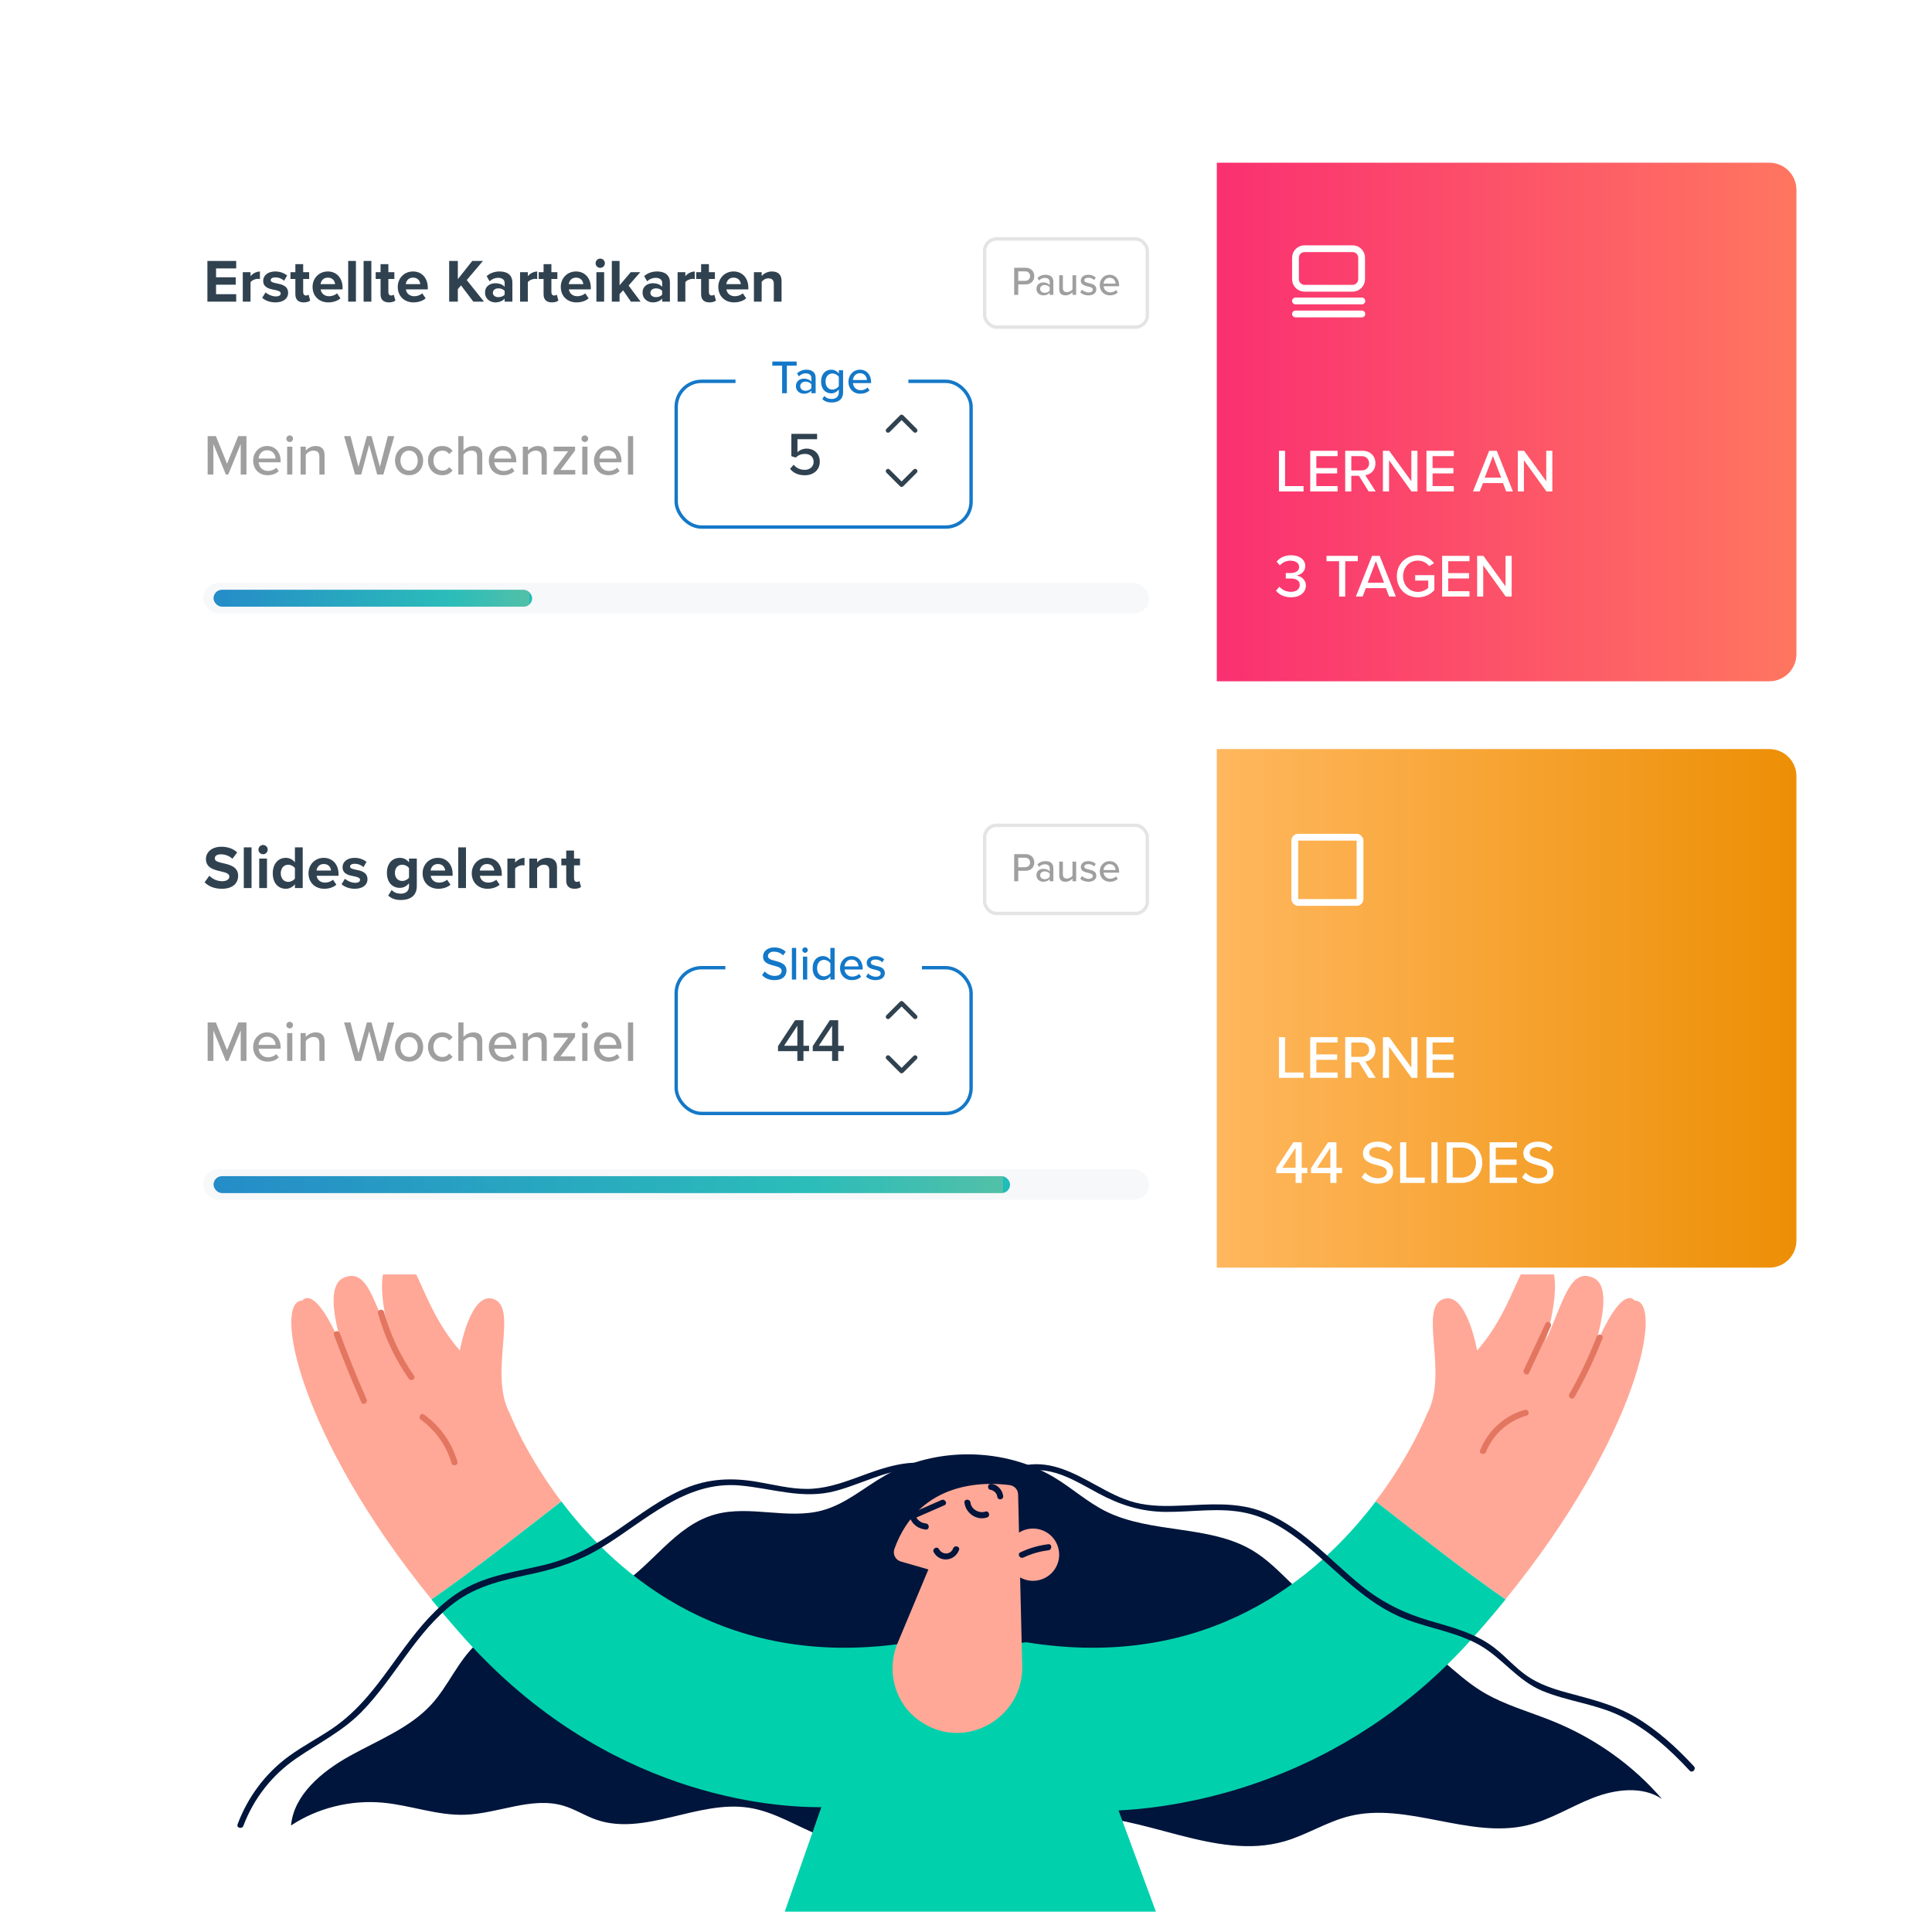 <svg width="570" height="565" viewBox="0 0 570 565" fill="none" xmlns="http://www.w3.org/2000/svg">
<g clip-path="url(#clip0_1175_8080)">
<path d="M264.228 539.674C259.008 545.056 249.62 544.465 242.403 541.709C235.187 538.952 228.585 534.489 220.886 533.329C205.817 531.032 190.156 541.84 175.877 536.852C172.565 535.692 169.604 533.745 166.204 532.739C156.816 529.982 146.945 535.101 137.119 535.408C128.959 535.67 121.085 532.585 112.947 531.842C103.45 530.966 93.623 533.417 85.858 538.58C86.67 529.588 94.829 522.718 103.165 518.08C111.5 513.442 120.844 509.832 127.161 502.984C132.337 497.383 135.079 489.988 140.782 484.825C151.508 475.089 169.165 476.052 181.777 468.504C192.393 462.159 198.996 450.039 211.125 446.757C221.237 444.022 232.38 448.354 242.513 445.641C249.488 443.781 254.95 438.837 261.135 435.314C276.138 426.76 296.471 427.022 311.211 435.993C316.41 439.143 320.928 443.278 326.412 445.969C339.682 452.489 356.769 449.863 369.425 457.368C377.892 462.378 383.2 471.326 392.127 475.592C398.729 478.743 406.56 478.962 413.337 481.784C422.594 485.656 428.823 493.926 437.312 499.09C443.738 502.984 451.24 504.997 458.281 507.863C470.761 512.939 481.86 520.881 490.349 530.77C484.624 526.853 476.508 527.86 469.95 530.441C463.392 533.001 457.403 536.917 450.494 538.536C433.385 542.54 415.224 531.623 398.181 535.802C391.425 537.464 385.525 541.381 378.835 543.284C358.502 549.038 337.554 535.08 316.278 535.714C296.976 536.283 276.906 548.71 259.71 540.527L264.228 539.674Z" fill="#00153B"/>
<path d="M150.455 417.112C144.05 405.363 152.89 386.285 145.871 383.353C138.83 380.422 135.671 398.449 135.671 398.449C123.3 384.294 123.037 367.71 115.952 371.167C108.89 374.624 115.536 395.715 115.536 395.715C110.184 384.185 108.385 373.792 101.3 377.03C94.216 380.268 102.441 401.337 102.441 401.337C93.119 377.468 89.236 383.703 89.236 383.703C80.485 383.55 87.811 423.303 127.314 471.873C140.409 462.772 152.956 452.773 165.59 442.972C155.039 429.035 150.455 417.112 150.455 417.112Z" fill="#FFA897"/>
<path d="M421.014 417.112C427.419 405.363 418.58 386.285 425.599 383.353C432.64 380.422 435.798 398.449 435.798 398.449C448.169 384.294 448.432 367.71 455.517 371.167C462.58 374.624 455.934 395.715 455.934 395.715C461.286 384.185 463.084 373.792 470.169 377.03C477.254 380.268 469.029 401.337 469.029 401.337C478.351 377.468 482.233 383.703 482.233 383.703C490.985 383.55 483.659 423.303 444.155 471.873C431.017 462.75 418.47 452.751 405.836 442.95C416.43 429.035 421.014 417.112 421.014 417.112Z" fill="#FFA897"/>
<path d="M405.88 442.972C388.859 465.441 356.374 493.161 302.767 484.519L266.707 488.938L268.725 484.519C215.117 493.161 182.633 465.441 165.612 442.972C152.956 452.773 140.409 462.772 127.292 471.895C130.429 475.767 133.785 479.684 137.338 483.665C178.794 529.829 227.642 533.264 242.316 533.176L230.471 567.022L341.744 565.95L330.009 534.139C349.136 533.176 395.856 526.263 434.131 483.665C437.685 479.705 441.041 475.767 444.177 471.895C431.061 462.772 418.514 452.773 405.88 442.972Z" fill="#00D1AC"/>
<path d="M301.582 491.52L300.968 465.397C303.14 466.622 305.838 466.775 308.228 465.572C312.045 463.669 313.58 459.03 311.672 455.224C309.764 451.417 305.114 449.885 301.297 451.789C301.078 451.898 300.859 452.029 300.639 452.161L300.376 440.893C300.332 439.493 299.301 438.334 297.919 438.158C291.032 437.24 271.269 436.518 263.877 456.974C263.307 458.527 264.184 460.234 265.764 460.693L273.901 463.034L264.821 484.759C261.399 492.964 263.965 502.568 271.269 507.666C271.62 507.907 271.949 508.125 272.322 508.366C285.197 516.439 301.955 506.703 301.582 491.52Z" fill="#FFA897"/>
<path d="M284.539 443.3C284.89 446.428 288.137 448.726 291.207 447.697C292.304 447.347 291.822 445.619 290.725 445.969C288.86 446.582 286.557 445.335 286.316 443.3C286.206 442.184 284.408 442.162 284.539 443.3Z" fill="#00153B"/>
<path d="M277.762 442.556C274.757 443.869 271.752 445.203 268.747 446.516C268.418 446.669 268.22 447.194 268.33 447.522C269.098 449.71 270.852 451.067 273.156 451.264C274.296 451.351 274.296 449.579 273.156 449.47C271.686 449.338 270.523 448.441 270.041 447.041C269.909 447.369 269.756 447.719 269.624 448.048C272.629 446.735 275.634 445.4 278.639 444.088C279.714 443.628 278.815 442.097 277.762 442.556Z" fill="#00153B"/>
<path d="M275.481 457.958C277.257 461.131 281.71 460.627 282.938 457.302C283.333 456.23 281.6 455.749 281.205 456.821C280.482 458.768 278.003 458.79 277.016 457.039C276.468 456.033 274.91 456.952 275.481 457.958Z" fill="#00153B"/>
<path d="M292.151 439.515C293.138 439.69 294.059 440.434 294.191 441.462C294.256 441.944 294.563 442.359 295.09 442.359C295.528 442.359 296.033 441.944 295.989 441.462C295.77 439.668 294.476 438.093 292.633 437.787C292.151 437.699 291.668 437.918 291.536 438.421C291.405 438.859 291.668 439.449 292.151 439.515Z" fill="#00153B"/>
<path d="M301.955 459.512C304.28 458.418 306.737 457.696 309.303 457.389C310.444 457.258 310.444 455.464 309.303 455.595C306.408 455.946 303.688 456.733 301.056 457.98C300.003 458.483 300.902 460.015 301.955 459.512Z" fill="#00153B"/>
<path d="M98.515 393.811C101.015 400.528 103.713 407.179 106.608 413.742C107.069 414.792 108.604 413.873 108.166 412.845C105.336 406.413 102.704 399.915 100.269 393.33C99.853 392.258 98.12 392.739 98.515 393.811Z" fill="#E37660"/>
<path d="M111.522 387.488C113.452 394.402 116.479 400.878 120.602 406.763C121.26 407.704 122.818 406.807 122.16 405.866C118.124 400.09 115.163 393.789 113.276 387.007C112.947 385.913 111.215 386.394 111.522 387.488Z" fill="#E37660"/>
<path d="M124.156 418.862C128.565 422.056 131.679 426.497 133.215 431.683C133.544 432.776 135.277 432.317 134.948 431.201C133.259 425.513 129.881 420.787 125.077 417.308C124.134 416.652 123.235 418.205 124.156 418.862Z" fill="#E37660"/>
<path d="M438.408 428.379C440.536 423.106 444.945 419.212 450.385 417.659C451.481 417.352 451.021 415.624 449.902 415.93C443.804 417.68 439.023 422.034 436.676 427.898C436.259 428.97 437.992 429.429 438.408 428.379Z" fill="#E37660"/>
<path d="M451.13 405.056C453.258 400.484 455.386 395.933 457.513 391.361C457.996 390.332 456.46 389.413 455.956 390.464C453.828 395.036 451.701 399.587 449.573 404.159C449.091 405.21 450.648 406.107 451.13 405.056Z" fill="#E37660"/>
<path d="M464.532 412.189C467.713 406.61 470.476 400.812 472.801 394.818C473.218 393.745 471.485 393.286 471.069 394.336C468.809 400.178 466.111 405.822 462.997 411.292C462.405 412.298 463.94 413.195 464.532 412.189Z" fill="#E37660"/>
<path d="M71.799 538.689C74.869 530.551 80.287 523.659 87.482 518.736C93.996 514.273 100.971 510.838 106.586 505.15C116.523 495.064 122.664 481.412 134.136 472.792C140.936 467.694 149.007 466.053 157.145 464.303C164.471 462.728 171.161 460.431 177.588 456.514C190.266 448.791 202.066 436.911 218.078 438.246C227.905 439.077 236.766 442.512 246.637 439.843C256.551 437.174 266.4 430.807 276.928 434.352C278.025 434.724 278.486 432.995 277.411 432.623C268.791 429.735 260.302 433.17 252.23 436.124C247.646 437.787 242.974 439.274 238.061 439.274C233.169 439.274 228.388 438.049 223.584 437.218C216.039 435.905 209.02 436.168 201.935 439.209C194.96 442.184 188.862 446.822 182.633 451.089C175.767 455.792 168.836 459.687 160.676 461.678C152.539 463.669 144.006 464.653 136.658 468.963C124.09 476.358 117.466 490.12 108.188 500.774C105.161 504.253 101.827 507.403 98.01 509.985C93.865 512.807 89.39 515.105 85.332 518.058C78.335 523.134 73.137 530.113 70.11 538.186C69.649 539.28 71.382 539.74 71.799 538.689Z" fill="#00153B"/>
<path d="M303.206 433.936C310.839 432.689 317.551 437.087 323.977 440.543C330.338 443.978 336.59 445.991 343.872 446.057C351.834 446.144 359.928 444.635 367.78 446.407C374.36 447.894 380.085 451.614 385.218 455.836C394.737 463.625 403.007 473.23 414.785 477.736C421.914 480.471 429.745 481.543 436.456 485.328C443.234 489.157 447.621 495.764 454.969 498.827C462.514 501.978 470.806 502.7 478.176 506.31C486.028 510.138 492.608 516.024 498.487 522.39C499.276 523.243 500.527 521.974 499.759 521.121C494.648 515.586 489.011 510.445 482.497 506.594C476.114 502.853 469.182 501.256 462.12 499.33C458.149 498.236 454.201 496.924 450.758 494.605C447.117 492.154 444.287 488.763 440.821 486.094C435.25 481.806 428.385 480.099 421.76 478.152C414.281 475.964 407.876 472.814 401.8 467.935C396.755 463.866 392.149 459.271 387.17 455.136C382.454 451.198 377.322 447.61 371.465 445.619C364.249 443.169 356.638 443.847 349.18 444.175C344.398 444.394 339.529 444.481 334.857 443.278C330.755 442.228 327.004 440.171 323.297 438.137C316.893 434.636 310.334 431.004 302.767 432.23C301.582 432.383 302.065 434.111 303.206 433.936Z" fill="#00153B"/>
</g>
<g filter="url(#filter0_dd_1175_8080)">
<rect x="40" y="48" width="490" height="153" rx="12" fill="white"/>
</g>
<path d="M299.216 87H300.416V83.916H302.588C304.22 83.916 305.144 82.788 305.144 81.456C305.144 80.124 304.232 78.996 302.588 78.996H299.216V87ZM303.908 81.456C303.908 82.296 303.296 82.86 302.432 82.86H300.416V80.052H302.432C303.296 80.052 303.908 80.616 303.908 81.456ZM309.694 87H310.774V83.088C310.774 81.612 309.706 81.06 308.446 81.06C307.51 81.06 306.718 81.372 306.07 82.008L306.538 82.752C307.054 82.236 307.618 81.984 308.278 81.984C309.106 81.984 309.694 82.416 309.694 83.136V84.096C309.25 83.58 308.578 83.328 307.798 83.328C306.826 83.328 305.782 83.904 305.782 85.224C305.782 86.496 306.838 87.144 307.798 87.144C308.578 87.144 309.238 86.868 309.694 86.364V87ZM309.694 85.728C309.37 86.16 308.806 86.388 308.206 86.388C307.426 86.388 306.874 85.92 306.874 85.236C306.874 84.552 307.426 84.084 308.206 84.084C308.806 84.084 309.37 84.312 309.694 84.744V85.728ZM316.417 87H317.497V81.204H316.417V85.368C316.093 85.8 315.481 86.184 314.809 86.184C314.065 86.184 313.585 85.896 313.585 84.936V81.204H312.505V85.296C312.505 86.52 313.117 87.144 314.353 87.144C315.241 87.144 315.973 86.688 316.417 86.208V87ZM318.704 86.244C319.292 86.844 320.144 87.144 321.116 87.144C322.64 87.144 323.456 86.364 323.456 85.368C323.456 84.036 322.256 83.76 321.248 83.532C320.528 83.364 319.904 83.196 319.904 82.692C319.904 82.224 320.36 81.936 321.092 81.936C321.824 81.936 322.472 82.236 322.808 82.644L323.288 81.888C322.796 81.42 322.076 81.06 321.08 81.06C319.664 81.06 318.872 81.852 318.872 82.776C318.872 84.024 320.024 84.288 321.008 84.516C321.752 84.684 322.412 84.876 322.412 85.452C322.412 85.944 321.98 86.28 321.164 86.28C320.384 86.28 319.616 85.884 319.22 85.452L318.704 86.244ZM324.461 84.096C324.461 85.92 325.733 87.144 327.461 87.144C328.397 87.144 329.213 86.844 329.789 86.28L329.285 85.572C328.853 86.016 328.181 86.256 327.569 86.256C326.405 86.256 325.685 85.44 325.601 84.456H330.185V84.192C330.185 82.416 329.105 81.06 327.365 81.06C325.673 81.06 324.461 82.416 324.461 84.096ZM327.365 81.948C328.589 81.948 329.105 82.908 329.129 83.676H325.589C325.649 82.884 326.201 81.948 327.365 81.948Z" fill="#9F9F9F"/>
<rect x="290.5" y="70.5" width="48" height="26" rx="3.5" stroke="#E4E4E4"/>
<rect x="60" y="172" width="279" height="9" rx="4.5" fill="#F7F8FA"/>
<rect x="63" y="174" width="94" height="5" rx="2.5" fill="url(#paint0_linear_1175_8080)"/>
<path d="M359 48H522C526.418 48 530 51.582 530 56V193C530 197.418 526.418 201 522 201H359V48Z" fill="url(#paint1_linear_1175_8080)"/>
<path d="M382.209 88.792L401.792 88.792M382.209 92.625L401.792 92.625M384.875 85.042H399.052C400.525 85.042 401.719 83.848 401.719 82.375V76.042C401.719 74.569 400.525 73.375 399.052 73.375H384.875C383.402 73.375 382.208 74.569 382.208 76.042V82.375C382.208 83.848 383.402 85.042 384.875 85.042Z" stroke="white" stroke-width="2" stroke-linecap="round"/>
<path d="M61.188 89H69.684V86.786H63.744V83.996H69.558V81.8H63.744V79.19H69.684V76.994H61.188V89ZM71.628 89H73.914V83.258C74.292 82.7 75.3 82.268 76.056 82.268C76.308 82.268 76.524 82.304 76.686 82.34V80.108C75.606 80.108 74.526 80.72 73.914 81.494V80.306H71.628V89ZM77.359 87.866C78.276 88.712 79.734 89.216 81.246 89.216C83.659 89.216 85.008 88.01 85.008 86.426C85.008 84.266 83.01 83.87 81.516 83.582C80.544 83.384 79.861 83.186 79.861 82.646C79.861 82.142 80.4 81.836 81.228 81.836C82.29 81.836 83.281 82.286 83.802 82.844L84.721 81.278C83.856 80.594 82.686 80.09 81.21 80.09C78.924 80.09 77.647 81.368 77.647 82.826C77.647 84.896 79.573 85.256 81.067 85.544C82.056 85.742 82.812 85.958 82.812 86.57C82.812 87.11 82.344 87.452 81.355 87.452C80.275 87.452 78.978 86.858 78.349 86.264L77.359 87.866ZM89.609 89.216C90.563 89.216 91.175 88.964 91.517 88.658L91.031 86.93C90.905 87.056 90.581 87.182 90.239 87.182C89.735 87.182 89.447 86.768 89.447 86.228V82.304H91.211V80.306H89.447V77.93H87.143V80.306H85.703V82.304H87.143V86.84C87.143 88.388 88.007 89.216 89.609 89.216ZM92.217 84.644C92.217 87.434 94.215 89.216 96.861 89.216C98.211 89.216 99.579 88.802 100.443 88.01L99.435 86.534C98.877 87.074 97.923 87.398 97.113 87.398C95.637 87.398 94.755 86.48 94.611 85.382H101.073V84.878C101.073 82.034 99.309 80.09 96.717 80.09C94.071 80.09 92.217 82.124 92.217 84.644ZM96.717 81.908C98.229 81.908 98.805 83.006 98.859 83.834H94.575C94.683 82.97 95.295 81.908 96.717 81.908ZM102.724 89H105.01V76.994H102.724V89ZM107.277 89H109.563V76.994H107.277V89ZM114.745 89.216C115.699 89.216 116.311 88.964 116.653 88.658L116.167 86.93C116.041 87.056 115.717 87.182 115.375 87.182C114.871 87.182 114.583 86.768 114.583 86.228V82.304H116.347V80.306H114.583V77.93H112.279V80.306H110.839V82.304H112.279V86.84C112.279 88.388 113.143 89.216 114.745 89.216ZM117.353 84.644C117.353 87.434 119.351 89.216 121.997 89.216C123.347 89.216 124.715 88.802 125.579 88.01L124.571 86.534C124.013 87.074 123.059 87.398 122.249 87.398C120.773 87.398 119.891 86.48 119.747 85.382H126.209V84.878C126.209 82.034 124.445 80.09 121.853 80.09C119.207 80.09 117.353 82.124 117.353 84.644ZM121.853 81.908C123.365 81.908 123.941 83.006 123.995 83.834H119.711C119.819 82.97 120.431 81.908 121.853 81.908ZM139.648 89H142.798L137.704 82.628L142.474 76.994H139.324L135.076 82.358V76.994H132.52V89H135.076V85.31L136.012 84.194L139.648 89ZM148.883 89H151.169V83.384C151.169 80.882 149.351 80.09 147.371 80.09C146.003 80.09 144.635 80.522 143.573 81.458L144.437 82.988C145.175 82.304 146.039 81.962 146.975 81.962C148.127 81.962 148.883 82.538 148.883 83.42V84.626C148.307 83.924 147.281 83.564 146.129 83.564C144.743 83.564 143.105 84.302 143.105 86.336C143.105 88.28 144.743 89.216 146.129 89.216C147.263 89.216 148.289 88.802 148.883 88.1V89ZM148.883 86.912C148.505 87.416 147.785 87.668 147.047 87.668C146.147 87.668 145.409 87.2 145.409 86.39C145.409 85.544 146.147 85.076 147.047 85.076C147.785 85.076 148.505 85.328 148.883 85.832V86.912ZM153.437 89H155.723V83.258C156.101 82.7 157.109 82.268 157.865 82.268C158.117 82.268 158.333 82.304 158.495 82.34V80.108C157.415 80.108 156.335 80.72 155.723 81.494V80.306H153.437V89ZM162.839 89.216C163.793 89.216 164.405 88.964 164.747 88.658L164.261 86.93C164.135 87.056 163.811 87.182 163.469 87.182C162.965 87.182 162.677 86.768 162.677 86.228V82.304H164.441V80.306H162.677V77.93H160.373V80.306H158.933V82.304H160.373V86.84C160.373 88.388 161.237 89.216 162.839 89.216ZM165.447 84.644C165.447 87.434 167.445 89.216 170.091 89.216C171.441 89.216 172.809 88.802 173.673 88.01L172.665 86.534C172.107 87.074 171.153 87.398 170.343 87.398C168.867 87.398 167.985 86.48 167.841 85.382H174.303V84.878C174.303 82.034 172.539 80.09 169.947 80.09C167.301 80.09 165.447 82.124 165.447 84.644ZM169.947 81.908C171.459 81.908 172.035 83.006 172.089 83.834H167.805C167.913 82.97 168.525 81.908 169.947 81.908ZM177.088 79.028C177.844 79.028 178.456 78.416 178.456 77.66C178.456 76.904 177.844 76.292 177.088 76.292C176.35 76.292 175.72 76.904 175.72 77.66C175.72 78.416 176.35 79.028 177.088 79.028ZM175.954 89H178.24V80.306H175.954V89ZM186.141 89H189.003L185.457 84.248L188.895 80.306H186.087L182.793 84.176V76.994H180.507V89H182.793V86.768L183.837 85.652L186.141 89ZM195.36 89H197.646V83.384C197.646 80.882 195.828 80.09 193.848 80.09C192.48 80.09 191.112 80.522 190.05 81.458L190.914 82.988C191.652 82.304 192.516 81.962 193.452 81.962C194.604 81.962 195.36 82.538 195.36 83.42V84.626C194.784 83.924 193.758 83.564 192.606 83.564C191.22 83.564 189.582 84.302 189.582 86.336C189.582 88.28 191.22 89.216 192.606 89.216C193.74 89.216 194.766 88.802 195.36 88.1V89ZM195.36 86.912C194.982 87.416 194.262 87.668 193.524 87.668C192.624 87.668 191.886 87.2 191.886 86.39C191.886 85.544 192.624 85.076 193.524 85.076C194.262 85.076 194.982 85.328 195.36 85.832V86.912ZM199.913 89H202.199V83.258C202.577 82.7 203.585 82.268 204.341 82.268C204.593 82.268 204.809 82.304 204.971 82.34V80.108C203.891 80.108 202.811 80.72 202.199 81.494V80.306H199.913V89ZM209.316 89.216C210.27 89.216 210.882 88.964 211.224 88.658L210.738 86.93C210.612 87.056 210.288 87.182 209.946 87.182C209.442 87.182 209.154 86.768 209.154 86.228V82.304H210.918V80.306H209.154V77.93H206.85V80.306H205.41V82.304H206.85V86.84C206.85 88.388 207.714 89.216 209.316 89.216ZM211.924 84.644C211.924 87.434 213.922 89.216 216.568 89.216C217.918 89.216 219.286 88.802 220.15 88.01L219.142 86.534C218.584 87.074 217.63 87.398 216.82 87.398C215.344 87.398 214.462 86.48 214.318 85.382H220.78V84.878C220.78 82.034 219.016 80.09 216.424 80.09C213.778 80.09 211.924 82.124 211.924 84.644ZM216.424 81.908C217.936 81.908 218.512 83.006 218.566 83.834H214.282C214.39 82.97 215.002 81.908 216.424 81.908ZM228.299 89H230.585V82.862C230.585 81.17 229.667 80.09 227.759 80.09C226.337 80.09 225.275 80.774 224.717 81.44V80.306H222.431V89H224.717V83.15C225.095 82.628 225.797 82.124 226.697 82.124C227.669 82.124 228.299 82.538 228.299 83.744V89Z" fill="#304250"/>
<path d="M377.332 145H384.586V143.416H379.132V132.994H377.332V145ZM386.561 145H394.625V143.416H388.361V139.672H394.499V138.088H388.361V134.578H394.625V132.994H386.561V145ZM403.791 145H405.879L402.801 140.194C404.331 139.996 405.789 138.844 405.789 136.684C405.789 134.47 404.223 132.994 401.937 132.994H396.879V145H398.679V140.374H400.929L403.791 145ZM403.935 136.684C403.935 137.944 402.999 138.79 401.703 138.79H398.679V134.578H401.703C402.999 134.578 403.935 135.424 403.935 136.684ZM416.448 145H418.194V132.994H416.394V141.994L409.86 132.994H408.006V145H409.806V135.784L416.448 145ZM420.855 145H428.919V143.416H422.655V139.672H428.793V138.088H422.655V134.578H428.919V132.994H420.855V145ZM444.382 145H446.362L441.592 132.994H439.342L434.572 145H436.552L437.524 142.516H443.41L444.382 145ZM440.458 134.56L442.888 140.914H438.046L440.458 134.56ZM456.245 145H457.991V132.994H456.191V141.994L449.657 132.994H447.803V145H449.603V135.784L456.245 145ZM376.468 174.254C377.242 175.334 378.79 176.216 380.878 176.216C383.596 176.216 385.27 174.758 385.27 172.742C385.27 170.852 383.614 169.916 382.48 169.808C383.668 169.592 385.09 168.71 385.09 167.036C385.09 165.02 383.326 163.814 380.878 163.814C378.952 163.814 377.53 164.624 376.63 165.686L377.584 166.802C378.466 165.902 379.456 165.416 380.716 165.416C382.138 165.416 383.29 166.064 383.29 167.288C383.29 168.53 382.102 169.07 380.644 169.07C380.176 169.07 379.546 169.07 379.348 169.052V170.69C379.528 170.672 380.158 170.672 380.644 170.672C382.39 170.672 383.47 171.23 383.47 172.562C383.47 173.822 382.48 174.614 380.824 174.614C379.474 174.614 378.232 174.002 377.476 173.084L376.468 174.254ZM395.084 176H396.884V165.578H400.592V163.994H391.358V165.578H395.084V176ZM409.841 176H411.821L407.051 163.994H404.801L400.031 176H402.011L402.983 173.516H408.869L409.841 176ZM405.917 165.56L408.347 171.914H403.505L405.917 165.56ZM412.107 170.006C412.107 173.75 414.897 176.234 418.335 176.234C420.369 176.234 422.025 175.388 423.177 174.11V169.7H417.525V171.284H421.377V173.444C420.801 173.984 419.667 174.632 418.335 174.632C415.833 174.632 413.961 172.688 413.961 170.006C413.961 167.306 415.833 165.398 418.335 165.398C419.739 165.398 420.945 166.1 421.629 167.018L423.087 166.172C422.079 164.822 420.585 163.796 418.335 163.796C414.897 163.796 412.107 166.262 412.107 170.006ZM425.478 176H433.542V174.416H427.278V170.672H433.416V169.088H427.278V165.578H433.542V163.994H425.478V176ZM444.239 176H445.985V163.994H444.185V172.994L437.651 163.994H435.797V176H437.597V166.784L444.239 176Z" fill="white"/>
<rect width="47" height="31" transform="translate(220 96)" fill="white"/>
<path d="M71.016 140H72.716V128.661H70.285L66.987 136.804L63.689 128.661H61.258V140H62.958V130.99L66.63 140H67.344L71.016 130.99V140ZM74.692 135.886C74.692 138.47 76.495 140.204 78.942 140.204C80.269 140.204 81.424 139.779 82.24 138.98L81.526 137.977C80.915 138.606 79.963 138.946 79.096 138.946C77.447 138.946 76.427 137.79 76.308 136.396H82.802V136.022C82.802 133.506 81.272 131.585 78.806 131.585C76.409 131.585 74.692 133.506 74.692 135.886ZM78.806 132.843C80.54 132.843 81.272 134.203 81.305 135.291H76.29C76.376 134.169 77.157 132.843 78.806 132.843ZM85.463 130.412C86.007 130.412 86.449 129.987 86.449 129.443C86.449 128.899 86.007 128.457 85.463 128.457C84.936 128.457 84.477 128.899 84.477 129.443C84.477 129.987 84.936 130.412 85.463 130.412ZM84.715 140H86.245V131.789H84.715V140ZM94.225 140H95.755V134.237C95.755 132.503 94.854 131.585 93.12 131.585C91.845 131.585 90.757 132.282 90.213 132.945V131.789H88.683V140H90.213V134.135C90.655 133.523 91.522 132.945 92.474 132.945C93.528 132.945 94.225 133.387 94.225 134.747V140ZM111.283 140H113.102L116.332 128.661H114.428L112.082 137.756L109.617 128.661H108.24L105.758 137.756L103.412 128.661H101.508L104.755 140H106.574L108.92 131.245L111.283 140ZM120.693 140.204C123.26 140.204 124.841 138.266 124.841 135.886C124.841 133.523 123.26 131.585 120.693 131.585C118.143 131.585 116.545 133.523 116.545 135.886C116.545 138.266 118.143 140.204 120.693 140.204ZM120.693 138.844C119.061 138.844 118.143 137.45 118.143 135.886C118.143 134.339 119.061 132.945 120.693 132.945C122.342 132.945 123.243 134.339 123.243 135.886C123.243 137.45 122.342 138.844 120.693 138.844ZM126.274 135.886C126.274 138.351 127.974 140.204 130.456 140.204C132.003 140.204 132.938 139.558 133.533 138.759L132.513 137.824C132.02 138.504 131.357 138.844 130.524 138.844C128.909 138.844 127.872 137.586 127.872 135.886C127.872 134.186 128.909 132.945 130.524 132.945C131.357 132.945 132.02 133.268 132.513 133.965L133.533 133.03C132.938 132.231 132.003 131.585 130.456 131.585C127.974 131.585 126.274 133.421 126.274 135.886ZM140.759 140H142.289V134.203C142.289 132.469 141.405 131.585 139.654 131.585C138.396 131.585 137.291 132.282 136.747 132.945V128.661H135.217V140H136.747V134.135C137.189 133.523 138.056 132.945 139.008 132.945C140.062 132.945 140.759 133.353 140.759 134.713V140ZM144.22 135.886C144.22 138.47 146.022 140.204 148.47 140.204C149.796 140.204 150.952 139.779 151.768 138.98L151.054 137.977C150.442 138.606 149.49 138.946 148.623 138.946C146.974 138.946 145.954 137.79 145.835 136.396H152.329V136.022C152.329 133.506 150.799 131.585 148.334 131.585C145.937 131.585 144.22 133.506 144.22 135.886ZM148.334 132.843C150.068 132.843 150.799 134.203 150.833 135.291H145.818C145.903 134.169 146.685 132.843 148.334 132.843ZM159.785 140H161.315V134.237C161.315 132.503 160.414 131.585 158.68 131.585C157.405 131.585 156.317 132.282 155.773 132.945V131.789H154.243V140H155.773V134.135C156.215 133.523 157.082 132.945 158.034 132.945C159.088 132.945 159.785 133.387 159.785 134.747V140ZM163.348 140H169.723V138.674H165.337L169.655 132.928V131.789H163.348V133.132H167.632L163.348 138.827V140ZM172.538 130.412C173.082 130.412 173.524 129.987 173.524 129.443C173.524 128.899 173.082 128.457 172.538 128.457C172.011 128.457 171.552 128.899 171.552 129.443C171.552 129.987 172.011 130.412 172.538 130.412ZM171.79 140H173.32V131.789H171.79V140ZM175.248 135.886C175.248 138.47 177.05 140.204 179.498 140.204C180.824 140.204 181.98 139.779 182.796 138.98L182.082 137.977C181.47 138.606 180.518 138.946 179.651 138.946C178.002 138.946 176.982 137.79 176.863 136.396H183.357V136.022C183.357 133.506 181.827 131.585 179.362 131.585C176.965 131.585 175.248 133.506 175.248 135.886ZM179.362 132.843C181.096 132.843 181.827 134.203 181.861 135.291H176.846C176.931 134.169 177.713 132.843 179.362 132.843ZM185.271 140H186.801V128.661H185.271V140Z" fill="#9F9F9F"/>
<path d="M233.098 138.326C234.034 139.496 235.402 140.216 237.454 140.216C239.992 140.216 241.864 138.668 241.864 136.202C241.864 133.736 240.046 132.35 238.03 132.35C236.86 132.35 235.852 132.836 235.276 133.412V129.578H241.072V127.994H233.476V134.582L234.772 134.996C235.564 134.24 236.428 133.916 237.472 133.916C239.02 133.916 240.046 134.834 240.046 136.274C240.046 137.588 239.002 138.614 237.436 138.614C236.032 138.614 234.952 138.074 234.16 137.102L233.098 138.326Z" fill="#304250"/>
<rect x="199.5" y="112.5" width="87" height="43" rx="7.5" stroke="#1478C8"/>
<rect width="51" height="23" transform="translate(217 101)" fill="white"/>
<path d="M230.752 116H232.152V107.894H235.036V106.662H227.854V107.894H230.752V116ZM239.381 116H240.641V111.436C240.641 109.714 239.395 109.07 237.925 109.07C236.833 109.07 235.909 109.434 235.153 110.176L235.699 111.044C236.301 110.442 236.959 110.148 237.729 110.148C238.695 110.148 239.381 110.652 239.381 111.492V112.612C238.863 112.01 238.079 111.716 237.169 111.716C236.035 111.716 234.817 112.388 234.817 113.928C234.817 115.412 236.049 116.168 237.169 116.168C238.079 116.168 238.849 115.846 239.381 115.258V116ZM239.381 114.516C239.003 115.02 238.345 115.286 237.645 115.286C236.735 115.286 236.091 114.74 236.091 113.942C236.091 113.144 236.735 112.598 237.645 112.598C238.345 112.598 239.003 112.864 239.381 113.368V114.516ZM242.604 117.736C243.416 118.506 244.242 118.744 245.376 118.744C247.042 118.744 248.736 118.058 248.736 115.734V109.238H247.476V110.218C246.93 109.49 246.132 109.07 245.25 109.07C243.5 109.07 242.24 110.386 242.24 112.556C242.24 114.768 243.5 116.056 245.25 116.056C246.16 116.056 246.958 115.566 247.476 114.894V115.776C247.476 117.204 246.426 117.708 245.376 117.708C244.452 117.708 243.766 117.456 243.206 116.812L242.604 117.736ZM247.476 113.928C247.126 114.474 246.356 114.936 245.6 114.936C244.34 114.936 243.556 113.956 243.556 112.556C243.556 111.17 244.34 110.19 245.6 110.19C246.356 110.19 247.126 110.638 247.476 111.184V113.928ZM250.32 112.612C250.32 114.74 251.804 116.168 253.82 116.168C254.912 116.168 255.864 115.818 256.536 115.16L255.948 114.334C255.444 114.852 254.66 115.132 253.946 115.132C252.588 115.132 251.748 114.18 251.65 113.032H256.998V112.724C256.998 110.652 255.738 109.07 253.708 109.07C251.734 109.07 250.32 110.652 250.32 112.612ZM253.708 110.106C255.136 110.106 255.738 111.226 255.766 112.122H251.636C251.706 111.198 252.35 110.106 253.708 110.106Z" fill="#1478C8"/>
<path fill-rule="evenodd" clip-rule="evenodd" d="M270.471 127.471C270.211 127.732 269.789 127.732 269.529 127.471L266 123.943L262.471 127.471C262.211 127.732 261.789 127.732 261.529 127.471C261.268 127.211 261.268 126.789 261.529 126.529L265.529 122.529C265.789 122.268 266.211 122.268 266.471 122.529L270.471 126.529C270.732 126.789 270.732 127.211 270.471 127.471Z" fill="#304250"/>
<path fill-rule="evenodd" clip-rule="evenodd" d="M261.529 138.529C261.789 138.268 262.211 138.268 262.471 138.529L266 142.057L269.529 138.529C269.789 138.268 270.211 138.268 270.471 138.529C270.732 138.789 270.732 139.211 270.471 139.471L266.471 143.471C266.211 143.732 265.789 143.732 265.529 143.471L261.529 139.471C261.268 139.211 261.268 138.789 261.529 138.529Z" fill="#304250"/>
<g filter="url(#filter1_dd_1175_8080)">
<rect x="40" y="221" width="490" height="153" rx="12" fill="white"/>
</g>
<path d="M299.216 260H300.416V256.916H302.588C304.22 256.916 305.144 255.788 305.144 254.456C305.144 253.124 304.232 251.996 302.588 251.996H299.216V260ZM303.908 254.456C303.908 255.296 303.296 255.86 302.432 255.86H300.416V253.052H302.432C303.296 253.052 303.908 253.616 303.908 254.456ZM309.694 260H310.774V256.088C310.774 254.612 309.706 254.06 308.446 254.06C307.51 254.06 306.718 254.372 306.07 255.008L306.538 255.752C307.054 255.236 307.618 254.984 308.278 254.984C309.106 254.984 309.694 255.416 309.694 256.136V257.096C309.25 256.58 308.578 256.328 307.798 256.328C306.826 256.328 305.782 256.904 305.782 258.224C305.782 259.496 306.838 260.144 307.798 260.144C308.578 260.144 309.238 259.868 309.694 259.364V260ZM309.694 258.728C309.37 259.16 308.806 259.388 308.206 259.388C307.426 259.388 306.874 258.92 306.874 258.236C306.874 257.552 307.426 257.084 308.206 257.084C308.806 257.084 309.37 257.312 309.694 257.744V258.728ZM316.417 260H317.497V254.204H316.417V258.368C316.093 258.8 315.481 259.184 314.809 259.184C314.065 259.184 313.585 258.896 313.585 257.936V254.204H312.505V258.296C312.505 259.52 313.117 260.144 314.353 260.144C315.241 260.144 315.973 259.688 316.417 259.208V260ZM318.704 259.244C319.292 259.844 320.144 260.144 321.116 260.144C322.64 260.144 323.456 259.364 323.456 258.368C323.456 257.036 322.256 256.76 321.248 256.532C320.528 256.364 319.904 256.196 319.904 255.692C319.904 255.224 320.36 254.936 321.092 254.936C321.824 254.936 322.472 255.236 322.808 255.644L323.288 254.888C322.796 254.42 322.076 254.06 321.08 254.06C319.664 254.06 318.872 254.852 318.872 255.776C318.872 257.024 320.024 257.288 321.008 257.516C321.752 257.684 322.412 257.876 322.412 258.452C322.412 258.944 321.98 259.28 321.164 259.28C320.384 259.28 319.616 258.884 319.22 258.452L318.704 259.244ZM324.461 257.096C324.461 258.92 325.733 260.144 327.461 260.144C328.397 260.144 329.213 259.844 329.789 259.28L329.285 258.572C328.853 259.016 328.181 259.256 327.569 259.256C326.405 259.256 325.685 258.44 325.601 257.456H330.185V257.192C330.185 255.416 329.105 254.06 327.365 254.06C325.673 254.06 324.461 255.416 324.461 257.096ZM327.365 254.948C328.589 254.948 329.105 255.908 329.129 256.676H325.589C325.649 255.884 326.201 254.948 327.365 254.948Z" fill="#9F9F9F"/>
<rect x="290.5" y="243.5" width="48" height="26" rx="3.5" stroke="#E4E4E4"/>
<rect x="60" y="345" width="279" height="9" rx="4.5" fill="#F7F8FA"/>
<rect x="63" y="347" width="235" height="5" rx="2.5" fill="url(#paint2_linear_1175_8080)"/>
<path d="M359 221H522C526.418 221 530 224.582 530 229V366C530 370.418 526.418 374 522 374H359V221Z" fill="url(#paint3_linear_1175_8080)"/>
<rect x="382" y="247" width="19.25" height="19.25" rx="1" stroke="white" stroke-width="2"/>
<path d="M60.36 260.308C61.494 261.442 63.15 262.216 65.454 262.216C68.694 262.216 70.26 260.56 70.26 258.364C70.26 255.7 67.74 255.106 65.76 254.656C64.374 254.332 63.366 254.08 63.366 253.27C63.366 252.55 63.978 252.046 65.13 252.046C66.3 252.046 67.596 252.46 68.568 253.36L69.99 251.488C68.802 250.39 67.218 249.814 65.31 249.814C62.484 249.814 60.756 251.434 60.756 253.432C60.756 256.114 63.276 256.654 65.238 257.104C66.624 257.428 67.668 257.734 67.668 258.634C67.668 259.318 66.984 259.984 65.58 259.984C63.924 259.984 62.61 259.246 61.764 258.364L60.36 260.308ZM71.927 262H74.213V249.994H71.927V262ZM77.614 252.028C78.37 252.028 78.982 251.416 78.982 250.66C78.982 249.904 78.37 249.292 77.614 249.292C76.876 249.292 76.246 249.904 76.246 250.66C76.246 251.416 76.876 252.028 77.614 252.028ZM76.48 262H78.766V253.306H76.48V262ZM87.008 262H89.312V249.994H87.008V254.422C86.324 253.54 85.352 253.09 84.326 253.09C82.112 253.09 80.474 254.818 80.474 257.662C80.474 260.56 82.13 262.216 84.326 262.216C85.37 262.216 86.324 261.748 87.008 260.884V262ZM87.008 259.192C86.63 259.768 85.802 260.182 85.028 260.182C83.732 260.182 82.832 259.156 82.832 257.662C82.832 256.15 83.732 255.124 85.028 255.124C85.802 255.124 86.63 255.538 87.008 256.114V259.192ZM91.021 257.644C91.021 260.434 93.019 262.216 95.665 262.216C97.015 262.216 98.383 261.802 99.247 261.01L98.239 259.534C97.681 260.074 96.727 260.398 95.917 260.398C94.441 260.398 93.559 259.48 93.415 258.382H99.877V257.878C99.877 255.034 98.113 253.09 95.521 253.09C92.875 253.09 91.021 255.124 91.021 257.644ZM95.521 254.908C97.033 254.908 97.609 256.006 97.663 256.834H93.379C93.487 255.97 94.099 254.908 95.521 254.908ZM100.773 260.866C101.691 261.712 103.149 262.216 104.661 262.216C107.073 262.216 108.423 261.01 108.423 259.426C108.423 257.266 106.425 256.87 104.931 256.582C103.959 256.384 103.275 256.186 103.275 255.646C103.275 255.142 103.815 254.836 104.643 254.836C105.705 254.836 106.695 255.286 107.217 255.844L108.135 254.278C107.271 253.594 106.101 253.09 104.625 253.09C102.339 253.09 101.061 254.368 101.061 255.826C101.061 257.896 102.987 258.256 104.481 258.544C105.471 258.742 106.227 258.958 106.227 259.57C106.227 260.11 105.759 260.452 104.769 260.452C103.689 260.452 102.393 259.858 101.763 259.264L100.773 260.866ZM114.532 264.232C115.63 265.186 116.782 265.528 118.276 265.528C120.418 265.528 122.974 264.718 122.974 261.406V253.306H120.67V254.422C119.968 253.54 119.032 253.09 117.988 253.09C115.792 253.09 114.154 254.674 114.154 257.518C114.154 260.416 115.81 261.946 117.988 261.946C119.05 261.946 119.986 261.442 120.67 260.578V261.46C120.67 263.17 119.374 263.656 118.276 263.656C117.178 263.656 116.26 263.35 115.558 262.576L114.532 264.232ZM120.67 258.922C120.292 259.48 119.464 259.912 118.708 259.912C117.412 259.912 116.512 259.012 116.512 257.518C116.512 256.024 117.412 255.124 118.708 255.124C119.464 255.124 120.292 255.538 120.67 256.114V258.922ZM124.683 257.644C124.683 260.434 126.681 262.216 129.327 262.216C130.677 262.216 132.045 261.802 132.909 261.01L131.901 259.534C131.343 260.074 130.389 260.398 129.579 260.398C128.103 260.398 127.221 259.48 127.077 258.382H133.539V257.878C133.539 255.034 131.775 253.09 129.183 253.09C126.537 253.09 124.683 255.124 124.683 257.644ZM129.183 254.908C130.695 254.908 131.271 256.006 131.325 256.834H127.041C127.149 255.97 127.761 254.908 129.183 254.908ZM135.191 262H137.477V249.994H135.191V262ZM139.185 257.644C139.185 260.434 141.183 262.216 143.829 262.216C145.179 262.216 146.547 261.802 147.411 261.01L146.403 259.534C145.845 260.074 144.891 260.398 144.081 260.398C142.605 260.398 141.723 259.48 141.579 258.382H148.041V257.878C148.041 255.034 146.277 253.09 143.685 253.09C141.039 253.09 139.185 255.124 139.185 257.644ZM143.685 254.908C145.197 254.908 145.773 256.006 145.827 256.834H141.543C141.651 255.97 142.263 254.908 143.685 254.908ZM149.693 262H151.979V256.258C152.357 255.7 153.365 255.268 154.121 255.268C154.373 255.268 154.589 255.304 154.751 255.34V253.108C153.671 253.108 152.591 253.72 151.979 254.494V253.306H149.693V262ZM162.047 262H164.333V255.862C164.333 254.17 163.415 253.09 161.507 253.09C160.085 253.09 159.023 253.774 158.465 254.44V253.306H156.179V262H158.465V256.15C158.843 255.628 159.545 255.124 160.445 255.124C161.417 255.124 162.047 255.538 162.047 256.744V262ZM169.519 262.216C170.473 262.216 171.085 261.964 171.427 261.658L170.941 259.93C170.815 260.056 170.491 260.182 170.149 260.182C169.645 260.182 169.357 259.768 169.357 259.228V255.304H171.121V253.306H169.357V250.93H167.053V253.306H165.613V255.304H167.053V259.84C167.053 261.388 167.917 262.216 169.519 262.216Z" fill="#304250"/>
<path d="M377.332 318H384.586V316.416H379.132V305.994H377.332V318ZM386.561 318H394.625V316.416H388.361V312.672H394.499V311.088H388.361V307.578H394.625V305.994H386.561V318ZM403.791 318H405.879L402.801 313.194C404.331 312.996 405.789 311.844 405.789 309.684C405.789 307.47 404.223 305.994 401.937 305.994H396.879V318H398.679V313.374H400.929L403.791 318ZM403.935 309.684C403.935 310.944 402.999 311.79 401.703 311.79H398.679V307.578H401.703C402.999 307.578 403.935 308.424 403.935 309.684ZM416.448 318H418.194V305.994H416.394V314.994L409.86 305.994H408.006V318H409.806V308.784L416.448 318ZM420.855 318H428.919V316.416H422.655V312.672H428.793V311.088H422.655V307.578H428.919V305.994H420.855V318ZM382.246 349H384.046V346.12H385.702V344.536H384.046V336.994H381.58L376.54 344.644V346.12H382.246V349ZM382.246 338.632V344.536H378.322L382.246 338.632ZM392.494 349H394.294V346.12H395.95V344.536H394.294V336.994H391.828L386.788 344.644V346.12H392.494V349ZM392.494 338.632V344.536H388.57L392.494 338.632ZM401.731 347.308C402.757 348.442 404.323 349.216 406.465 349.216C409.705 349.216 411.001 347.47 411.001 345.598C411.001 343.042 408.715 342.43 406.753 341.908C405.259 341.53 403.963 341.188 403.963 340.108C403.963 339.1 404.881 338.416 406.213 338.416C407.509 338.416 408.769 338.848 409.687 339.82L410.731 338.488C409.669 337.408 408.211 336.814 406.357 336.814C403.855 336.814 402.109 338.254 402.109 340.234C402.109 342.682 404.341 343.24 406.267 343.744C407.797 344.14 409.165 344.5 409.165 345.76C409.165 346.624 408.481 347.614 406.537 347.614C404.863 347.614 403.567 346.822 402.757 345.922L401.731 347.308ZM413.086 349H420.34V347.416H414.886V336.994H413.086V349ZM422.314 349H424.114V336.994H422.314V349ZM426.797 349H431.081C434.825 349 437.309 346.48 437.309 343.006C437.309 339.55 434.825 336.994 431.081 336.994H426.797V349ZM428.597 347.416V338.578H431.081C433.907 338.578 435.455 340.54 435.455 343.006C435.455 345.436 433.853 347.416 431.081 347.416H428.597ZM439.488 349H447.552V347.416H441.288V343.672H447.426V342.088H441.288V338.578H447.552V336.994H439.488V349ZM449.069 347.308C450.095 348.442 451.661 349.216 453.803 349.216C457.043 349.216 458.339 347.47 458.339 345.598C458.339 343.042 456.053 342.43 454.091 341.908C452.597 341.53 451.301 341.188 451.301 340.108C451.301 339.1 452.219 338.416 453.551 338.416C454.847 338.416 456.107 338.848 457.025 339.82L458.069 338.488C457.007 337.408 455.549 336.814 453.695 336.814C451.193 336.814 449.447 338.254 449.447 340.234C449.447 342.682 451.679 343.24 453.605 343.744C455.135 344.14 456.503 344.5 456.503 345.76C456.503 346.624 455.819 347.614 453.875 347.614C452.201 347.614 450.905 346.822 450.095 345.922L449.069 347.308Z" fill="white"/>
<rect width="47" height="31" transform="translate(220 269)" fill="white"/>
<path d="M71.016 313H72.716V301.661H70.285L66.987 309.804L63.689 301.661H61.258V313H62.958V303.99L66.63 313H67.344L71.016 303.99V313ZM74.692 308.886C74.692 311.47 76.495 313.204 78.942 313.204C80.269 313.204 81.424 312.779 82.24 311.98L81.526 310.977C80.915 311.606 79.963 311.946 79.096 311.946C77.447 311.946 76.427 310.79 76.308 309.396H82.802V309.022C82.802 306.506 81.272 304.585 78.806 304.585C76.409 304.585 74.692 306.506 74.692 308.886ZM78.806 305.843C80.54 305.843 81.272 307.203 81.305 308.291H76.29C76.376 307.169 77.157 305.843 78.806 305.843ZM85.463 303.412C86.007 303.412 86.449 302.987 86.449 302.443C86.449 301.899 86.007 301.457 85.463 301.457C84.936 301.457 84.477 301.899 84.477 302.443C84.477 302.987 84.936 303.412 85.463 303.412ZM84.715 313H86.245V304.789H84.715V313ZM94.225 313H95.755V307.237C95.755 305.503 94.854 304.585 93.12 304.585C91.845 304.585 90.757 305.282 90.213 305.945V304.789H88.683V313H90.213V307.135C90.655 306.523 91.522 305.945 92.474 305.945C93.528 305.945 94.225 306.387 94.225 307.747V313ZM111.283 313H113.102L116.332 301.661H114.428L112.082 310.756L109.617 301.661H108.24L105.758 310.756L103.412 301.661H101.508L104.755 313H106.574L108.92 304.245L111.283 313ZM120.693 313.204C123.26 313.204 124.841 311.266 124.841 308.886C124.841 306.523 123.26 304.585 120.693 304.585C118.143 304.585 116.545 306.523 116.545 308.886C116.545 311.266 118.143 313.204 120.693 313.204ZM120.693 311.844C119.061 311.844 118.143 310.45 118.143 308.886C118.143 307.339 119.061 305.945 120.693 305.945C122.342 305.945 123.243 307.339 123.243 308.886C123.243 310.45 122.342 311.844 120.693 311.844ZM126.274 308.886C126.274 311.351 127.974 313.204 130.456 313.204C132.003 313.204 132.938 312.558 133.533 311.759L132.513 310.824C132.02 311.504 131.357 311.844 130.524 311.844C128.909 311.844 127.872 310.586 127.872 308.886C127.872 307.186 128.909 305.945 130.524 305.945C131.357 305.945 132.02 306.268 132.513 306.965L133.533 306.03C132.938 305.231 132.003 304.585 130.456 304.585C127.974 304.585 126.274 306.421 126.274 308.886ZM140.759 313H142.289V307.203C142.289 305.469 141.405 304.585 139.654 304.585C138.396 304.585 137.291 305.282 136.747 305.945V301.661H135.217V313H136.747V307.135C137.189 306.523 138.056 305.945 139.008 305.945C140.062 305.945 140.759 306.353 140.759 307.713V313ZM144.22 308.886C144.22 311.47 146.022 313.204 148.47 313.204C149.796 313.204 150.952 312.779 151.768 311.98L151.054 310.977C150.442 311.606 149.49 311.946 148.623 311.946C146.974 311.946 145.954 310.79 145.835 309.396H152.329V309.022C152.329 306.506 150.799 304.585 148.334 304.585C145.937 304.585 144.22 306.506 144.22 308.886ZM148.334 305.843C150.068 305.843 150.799 307.203 150.833 308.291H145.818C145.903 307.169 146.685 305.843 148.334 305.843ZM159.785 313H161.315V307.237C161.315 305.503 160.414 304.585 158.68 304.585C157.405 304.585 156.317 305.282 155.773 305.945V304.789H154.243V313H155.773V307.135C156.215 306.523 157.082 305.945 158.034 305.945C159.088 305.945 159.785 306.387 159.785 307.747V313ZM163.348 313H169.723V311.674H165.337L169.655 305.928V304.789H163.348V306.132H167.632L163.348 311.827V313ZM172.538 303.412C173.082 303.412 173.524 302.987 173.524 302.443C173.524 301.899 173.082 301.457 172.538 301.457C172.011 301.457 171.552 301.899 171.552 302.443C171.552 302.987 172.011 303.412 172.538 303.412ZM171.79 313H173.32V304.789H171.79V313ZM175.248 308.886C175.248 311.47 177.05 313.204 179.498 313.204C180.824 313.204 181.98 312.779 182.796 311.98L182.082 310.977C181.47 311.606 180.518 311.946 179.651 311.946C178.002 311.946 176.982 310.79 176.863 309.396H183.357V309.022C183.357 306.506 181.827 304.585 179.362 304.585C176.965 304.585 175.248 306.506 175.248 308.886ZM179.362 305.843C181.096 305.843 181.827 307.203 181.861 308.291H176.846C176.931 307.169 177.713 305.843 179.362 305.843ZM185.271 313H186.801V301.661H185.271V313Z" fill="#9F9F9F"/>
<path d="M235.246 313H237.046V310.12H238.702V308.536H237.046V300.994H234.58L229.54 308.644V310.12H235.246V313ZM235.246 302.632V308.536H231.322L235.246 302.632ZM245.494 313H247.294V310.12H248.95V308.536H247.294V300.994H244.828L239.788 308.644V310.12H245.494V313ZM245.494 302.632V308.536H241.57L245.494 302.632Z" fill="#304250"/>
<rect x="199.5" y="285.5" width="87" height="43" rx="7.5" stroke="#1478C8"/>
<rect width="58" height="23" transform="translate(214 274)" fill="white"/>
<path d="M224.827 287.684C225.625 288.566 226.843 289.168 228.509 289.168C231.029 289.168 232.037 287.81 232.037 286.354C232.037 284.366 230.259 283.89 228.733 283.484C227.571 283.19 226.563 282.924 226.563 282.084C226.563 281.3 227.277 280.768 228.313 280.768C229.321 280.768 230.301 281.104 231.015 281.86L231.827 280.824C231.001 279.984 229.867 279.522 228.425 279.522C226.479 279.522 225.121 280.642 225.121 282.182C225.121 284.086 226.857 284.52 228.355 284.912C229.545 285.22 230.609 285.5 230.609 286.48C230.609 287.152 230.077 287.922 228.565 287.922C227.263 287.922 226.255 287.306 225.625 286.606L224.827 287.684ZM233.631 289H234.891V279.662H233.631V289ZM237.515 281.104C237.963 281.104 238.327 280.754 238.327 280.306C238.327 279.858 237.963 279.494 237.515 279.494C237.081 279.494 236.703 279.858 236.703 280.306C236.703 280.754 237.081 281.104 237.515 281.104ZM236.899 289H238.159V282.238H236.899V289ZM244.982 289H246.242V279.662H244.982V283.218C244.436 282.49 243.638 282.07 242.77 282.07C241.006 282.07 239.746 283.456 239.746 285.626C239.746 287.838 241.006 289.168 242.77 289.168C243.666 289.168 244.478 288.706 244.982 288.034V289ZM244.982 287.068C244.632 287.614 243.876 288.048 243.106 288.048C241.846 288.048 241.062 287.026 241.062 285.626C241.062 284.212 241.846 283.19 243.106 283.19C243.876 283.19 244.632 283.638 244.982 284.184V287.068ZM247.84 285.612C247.84 287.74 249.324 289.168 251.34 289.168C252.432 289.168 253.384 288.818 254.056 288.16L253.468 287.334C252.964 287.852 252.18 288.132 251.466 288.132C250.108 288.132 249.268 287.18 249.17 286.032H254.518V285.724C254.518 283.652 253.258 282.07 251.228 282.07C249.254 282.07 247.84 283.652 247.84 285.612ZM251.228 283.106C252.656 283.106 253.258 284.226 253.286 285.122H249.156C249.226 284.198 249.87 283.106 251.228 283.106ZM255.506 288.118C256.192 288.818 257.186 289.168 258.32 289.168C260.098 289.168 261.05 288.258 261.05 287.096C261.05 285.542 259.65 285.22 258.474 284.954C257.634 284.758 256.906 284.562 256.906 283.974C256.906 283.428 257.438 283.092 258.292 283.092C259.146 283.092 259.902 283.442 260.294 283.918L260.854 283.036C260.28 282.49 259.44 282.07 258.278 282.07C256.626 282.07 255.702 282.994 255.702 284.072C255.702 285.528 257.046 285.836 258.194 286.102C259.062 286.298 259.832 286.522 259.832 287.194C259.832 287.768 259.328 288.16 258.376 288.16C257.466 288.16 256.57 287.698 256.108 287.194L255.506 288.118Z" fill="#1478C8"/>
<path fill-rule="evenodd" clip-rule="evenodd" d="M270.471 300.471C270.211 300.732 269.789 300.732 269.529 300.471L266 296.943L262.471 300.471C262.211 300.732 261.789 300.732 261.529 300.471C261.268 300.211 261.268 299.789 261.529 299.529L265.529 295.529C265.789 295.268 266.211 295.268 266.471 295.529L270.471 299.529C270.732 299.789 270.732 300.211 270.471 300.471Z" fill="#304250"/>
<path fill-rule="evenodd" clip-rule="evenodd" d="M261.529 311.529C261.789 311.268 262.211 311.268 262.471 311.529L266 315.057L269.529 311.529C269.789 311.268 270.211 311.268 270.471 311.529C270.732 311.789 270.732 312.211 270.471 312.471L266.471 316.471C266.211 316.732 265.789 316.732 265.529 316.471L261.529 312.471C261.268 312.211 261.268 311.789 261.529 311.529Z" fill="#304250"/>
<defs>
<filter id="filter0_dd_1175_8080" x="36" y="46" width="498" height="161" filterUnits="userSpaceOnUse" color-interpolation-filters="sRGB">
<feFlood flood-opacity="0" result="BackgroundImageFix"/>
<feColorMatrix in="SourceAlpha" type="matrix" values="0 0 0 0 0 0 0 0 0 0 0 0 0 0 0 0 0 0 127 0" result="hardAlpha"/>
<feOffset dy="2"/>
<feGaussianBlur stdDeviation="2"/>
<feColorMatrix type="matrix" values="0 0 0 0 0.376 0 0 0 0 0.38 0 0 0 0 0.439 0 0 0 0.16 0"/>
<feBlend mode="normal" in2="BackgroundImageFix" result="effect1_dropShadow_1175_8080"/>
<feColorMatrix in="SourceAlpha" type="matrix" values="0 0 0 0 0 0 0 0 0 0 0 0 0 0 0 0 0 0 127 0" result="hardAlpha"/>
<feOffset/>
<feGaussianBlur stdDeviation="0.5"/>
<feColorMatrix type="matrix" values="0 0 0 0 0.157 0 0 0 0 0.161 0 0 0 0 0.239 0 0 0 0.04 0"/>
<feBlend mode="normal" in2="effect1_dropShadow_1175_8080" result="effect2_dropShadow_1175_8080"/>
<feBlend mode="normal" in="SourceGraphic" in2="effect2_dropShadow_1175_8080" result="shape"/>
</filter>
<filter id="filter1_dd_1175_8080" x="36" y="219" width="498" height="161" filterUnits="userSpaceOnUse" color-interpolation-filters="sRGB">
<feFlood flood-opacity="0" result="BackgroundImageFix"/>
<feColorMatrix in="SourceAlpha" type="matrix" values="0 0 0 0 0 0 0 0 0 0 0 0 0 0 0 0 0 0 127 0" result="hardAlpha"/>
<feOffset dy="2"/>
<feGaussianBlur stdDeviation="2"/>
<feColorMatrix type="matrix" values="0 0 0 0 0.376 0 0 0 0 0.38 0 0 0 0 0.439 0 0 0 0.16 0"/>
<feBlend mode="normal" in2="BackgroundImageFix" result="effect1_dropShadow_1175_8080"/>
<feColorMatrix in="SourceAlpha" type="matrix" values="0 0 0 0 0 0 0 0 0 0 0 0 0 0 0 0 0 0 127 0" result="hardAlpha"/>
<feOffset/>
<feGaussianBlur stdDeviation="0.5"/>
<feColorMatrix type="matrix" values="0 0 0 0 0.157 0 0 0 0 0.161 0 0 0 0 0.239 0 0 0 0.04 0"/>
<feBlend mode="normal" in2="effect1_dropShadow_1175_8080" result="effect2_dropShadow_1175_8080"/>
<feBlend mode="normal" in="SourceGraphic" in2="effect2_dropShadow_1175_8080" result="shape"/>
</filter>
<linearGradient id="paint0_linear_1175_8080" x1="63" y1="177.333" x2="156.152" y2="177.333" gradientUnits="userSpaceOnUse">
<stop stop-color="#258CC8"/>
<stop offset="0.751" stop-color="#2BBDB9"/>
<stop offset="0.894" stop-color="#41BEB0"/>
<stop offset="1" stop-color="#52C0A7"/>
<stop offset="1" stop-color="#1FBCBC"/>
</linearGradient>
<linearGradient id="paint1_linear_1175_8080" x1="359" y1="201" x2="530" y2="201" gradientUnits="userSpaceOnUse">
<stop stop-color="#FA3071"/>
<stop offset="1" stop-color="#FF7660"/>
</linearGradient>
<linearGradient id="paint2_linear_1175_8080" x1="63" y1="350.333" x2="295.879" y2="350.333" gradientUnits="userSpaceOnUse">
<stop stop-color="#258CC8"/>
<stop offset="0.751" stop-color="#2BBDB9"/>
<stop offset="0.894" stop-color="#41BEB0"/>
<stop offset="1" stop-color="#52C0A7"/>
<stop offset="1" stop-color="#1FBCBC"/>
</linearGradient>
<linearGradient id="paint3_linear_1175_8080" x1="359" y1="374" x2="530" y2="374" gradientUnits="userSpaceOnUse">
<stop stop-color="#FFB75E"/>
<stop offset="1" stop-color="#ED8F05"/>
</linearGradient>
<clipPath id="clip0_1175_8080">
<rect width="430" height="243" fill="white" transform="translate(70 321)"/>
</clipPath>
</defs>
</svg>
